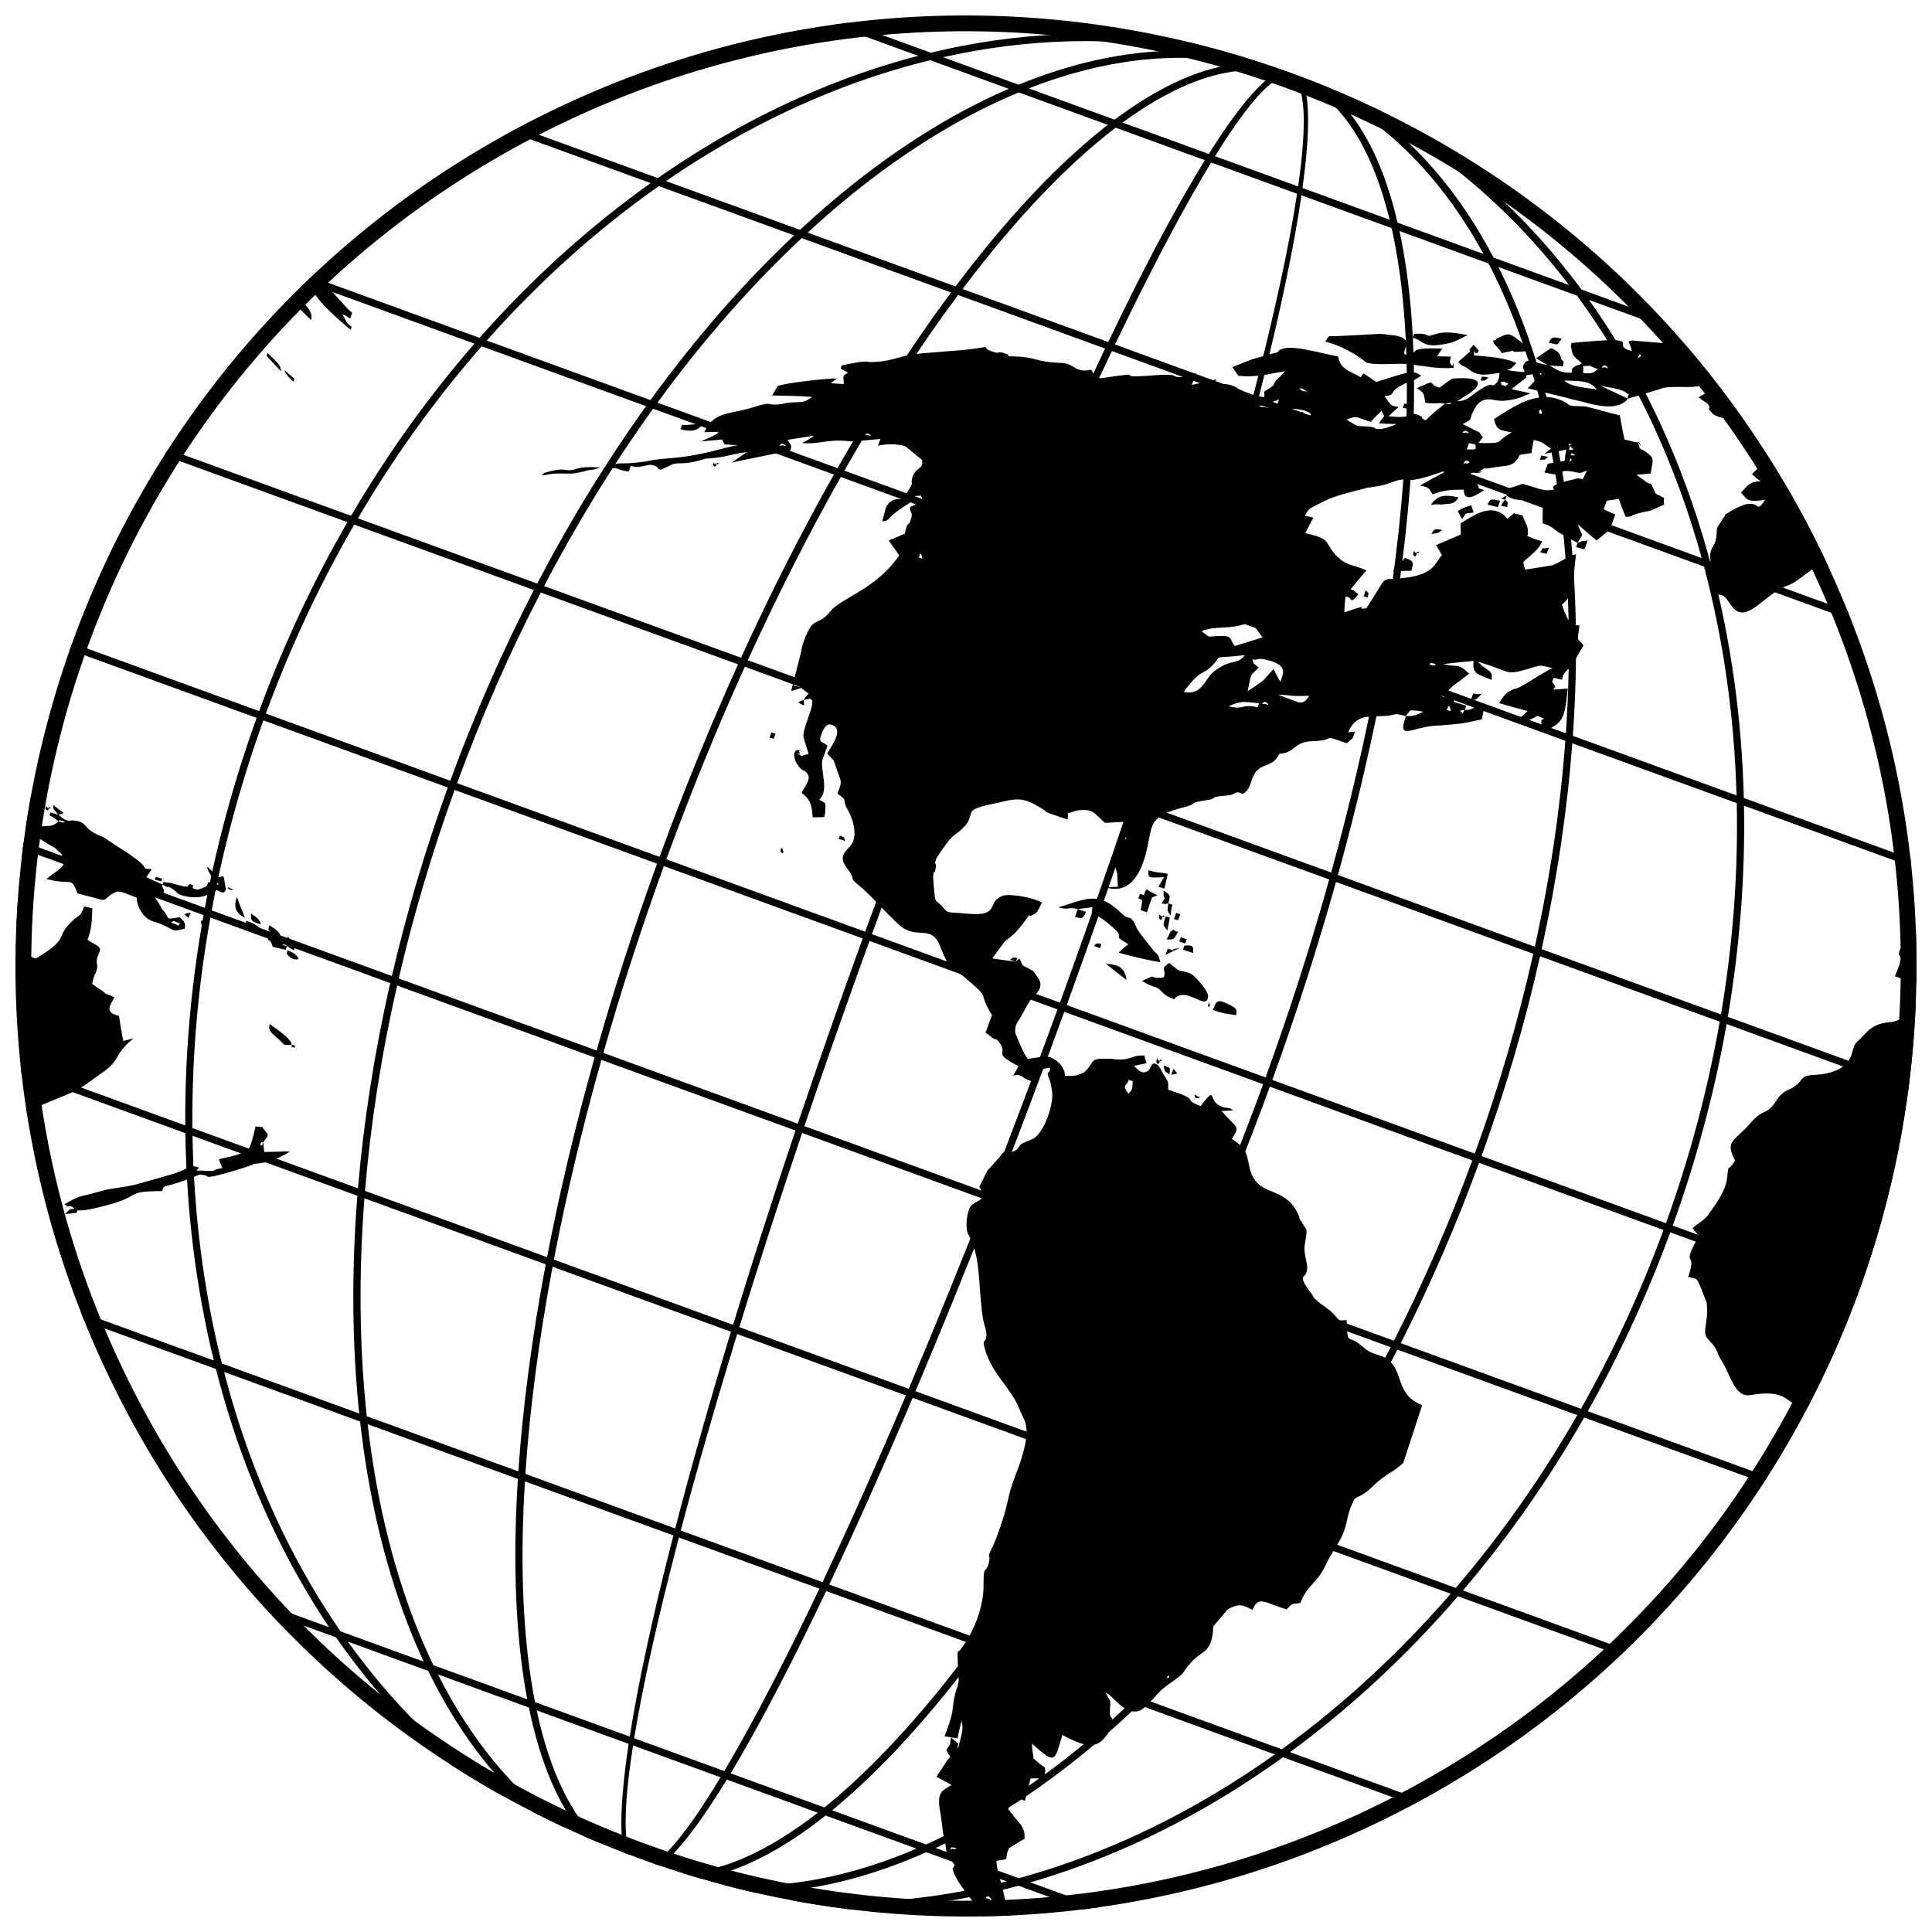 <?xml version="1.0" encoding="UTF-8"?>
<!-- Uploaded to: SVG Find, www.svgrepo.com, Generator: SVG Find Mixer Tools -->
<svg width="800px" height="800px" version="1.1" viewBox="144 144 512 512" xmlns="http://www.w3.org/2000/svg">
 <defs>
  <clipPath id="b">
   <path d="m148.09 148.09h503.81v503.81h-503.81z"/>
  </clipPath>
  <clipPath id="a">
   <path d="m148.09 216h503.81v435.9h-503.81z"/>
  </clipPath>
 </defs>
 <g clip-path="url(#b)">
  <path d="m175.17 513.5c-31.328-62.055-34.551-130.95-14.426-192.16 20.129-61.23 63.621-114.79 125.69-146.14l0.055-0.031h0.004v0.004c62.059-31.328 130.95-34.547 192.16-14.426 61.23 20.129 114.78 63.621 146.14 125.69l0.031 0.055v0.004h-0.004c31.328 62.055 34.547 130.95 14.426 192.16-20.133 61.227-63.617 114.78-125.7 146.14l-0.055 0.031-0.004 0.004-0.004-0.004c-62.055 31.328-130.94 34.547-192.15 14.422-61.227-20.129-114.78-63.621-146.14-125.69l-0.031-0.055-0.004-0.004zm-10.457-190.85c-19.793 60.207-16.617 127.98 14.223 189.02l0.031 0.055 0.004 0.004h-0.004c30.844 61.008 83.488 103.76 143.68 123.55 60.207 19.797 127.98 16.617 189.02-14.219l0.059-0.031 0.004-0.004 0.004 0.004c61.012-30.844 103.76-83.492 123.55-143.68 19.797-60.207 16.617-127.98-14.223-189.02l-0.031-0.055v-0.004h0.004c-30.844-61.008-83.488-103.76-143.68-123.55-60.207-19.793-127.98-16.613-189.02 14.223l-0.055 0.031h-0.004v-0.004c-61.012 30.844-103.76 83.492-123.55 143.68z"/>
 </g>
 <g clip-path="url(#a)">
  <path d="m194.99 379.33m-43.906 59.457 0.059-0.027c0.098-0.016 0.234-0.121 0.348-0.184 4.562-2.488 9.801-4.012 13.324-5.957 2.035-1.207 3.75-2.578 5.633-3.891 6.082-4.086 3.098-4.66 8.914-9.562-0.926 0.227-1.867 0.5-2.695 0.707-0.418-2.199-0.82-4.445-1.137-6.664-4.07-0.918-2.238-2.859-1.215-4.898-1.941-1.113-1.523-0.195-3.133-1.699-0.996-0.621-1.902-1.207-2.781-1.883 0.18-0.754 0.363-1.508 0.641-2.277 0.344-0.949-0.031 0.344 0.414-0.875 0.906-2.488-0.582-2.004 0.75-4.898 0.988-1.945-0.668-2.035-3.004-3.602 1.172-3.211 1.148-5.219 1.258-8.352-0.777-0.18-1.457-0.375-2.148-0.527-1.004 2.758-0.988 1.945-2.922 3.648-5.188 4.719-0.422 4.504-9.891 10.176-2.152-0.523-3.512-2.199-4.953-3.391-0.145-0.125-0.27-0.242-0.379-0.359m0.176-5.269 0.484-1.336-0.418-0.102m0.039-0.742c0.355-0.031 0.359-0.434 0.973-1.039 0.547-0.469 1.176-0.902 1.836-1.434-0.148-0.105-0.266-0.301-0.297-0.211-0.562-0.258-1.125-0.516-1.688-0.77l-0.602-0.133m250.11 216.78m56.852-13.004m27.43-243.28m38.148-11.059m1.547-12.496m37.672 0.293m-70.539-35.152m33.199-18.594m-33.324-12.23m34.098 1.863m-58.586-10.312m64.891 4.309m-23.004-4.277m60.312-4.223m-9.781-2.738m67.129 47.367m-424.71-38.16c-0.344 0.949 0.797 0.648 0.316 0.168-0.297-0.211 0.016-1.07-0.316-0.168zm-44.051 109.7c-0.164 0.449 0.766 1.25 0.859 0.211-0.035-0.934 1.324 0.48-0.234-0.137-0.645-0.285-0.316-0.934-0.629-0.074zm48.496 21.543c0.383 0.496 2.152 0.012 0.68-0.062 0 0-1.391-0.816-0.68 0.062zm-2.223-135.68c0.34 0.215 0.691 0.422 1.051 0.602 1.441-3.961 2.086-0.316 1.91-4.273-1 1.215-1.988 2.438-2.961 3.672zm4.34-5.336 1.035 0.496-0.414-1.234zm2.152-2.539 0.547 0.262c-0.02-0.363-0.043-0.613-0.082-0.809l-0.469 0.547zm10.91-11.906c1.133 0.113 2.258 0.484 3.098 1.191 1.176 1.145 2.352 2.289 3.598 3.512 0.508-2.172-0.898-3.195-2.707-5.441l-1.301-1.977c-0.906 0.898-1.801 1.801-2.691 2.715zm4.871-4.852c0.285 0.172 0.68 0.457 1.297 0.965 2.285 1.961 1.16 2.984 11.02 11.184 0.082-0.227 0.184-0.496 0.277-0.77-1.891-1.508-0.746-0.527-2.473-3.258 0.879 0.164 0.848 0.258 2.055 1.055 0.184-0.5 0.363-0.996 0.543-1.492-2.07-1.777-5.402-6.012-7.922-8.363-0.738-0.68-1.484-1.227-2.219-1.785-0.867 0.816-1.73 1.637-2.582 2.465zm-3.297 201.59c0.102 1.012-0.676 0.32 0.828 0.816-0.051-0.891 0.398-0.32-0.828-0.816-0.152-1.641-3.961-4.055-5.801-5.441-0.641 1.766 0.465 2.324 2.586 4.223 0.398 0.453 0.812 0.859 1.328 1.25 1.57 0.059 0.512 0.137 1.887-0.031zm-27.34-33.559c0.184-0.5 0.348-0.949 0.527-1.445-1.918 0.375-1.887 0.289-0.527 1.445zm4.363-137.16c0.328 0.121 0.629 0.332 0.926 0.543 0.148-0.41 0.297-0.816 0.426-1.176-0.297-0.211-0.598-0.422-0.926-0.543-0.148 0.41-0.297 0.816-0.426 1.176zm-13.316 126.98c0.512 0.137 1.109 0.301 1.707 0.469 0.082-0.227 0.184-0.5 0.262-0.723-0.594-0.168-1.191-0.332-1.703-0.469-0.098 0.273-0.184 0.5-0.266 0.727zm16.352-130.44c0.348-0.438 0.676-0.828 1.059-1.355-0.211-0.27-0.406-0.535-0.59-0.805l-0.656 0.844c0.012 0.391 0.062 0.801 0.188 1.316zm20.348-1.559c0.098-0.273 0.18-0.496 0.277-0.77-0.93-0.797-1.871-1.555-2.719-2.324 0.219 0.441 0.051 0.379 0.816 1.375 0.762 0.996 0.715 0.875 1.625 1.719zm-24.469 142.95c0.266 1.328-0.793 0.121 1.242 1.48 0.773-0.848 0.098-0.273 0.988-0.922-1.059-0.438-1.59-0.781-2.234-0.559zm-37.754-28.133c0.43-0.148 0.859-0.301 1.387-0.465-0.961-0.707-1.922-1.418-2.785-2.141 0.035 1.191-0.113 0.828 0.93 2.082 0.117 0.195 0.234 0.391 0.465 0.523-0.762-0.223-1.441-0.422-2.121-0.617-0.098 0.27-0.199 0.543-0.277 0.77 1.355 0.648 1.473 0.844 2.402 1.641-1.785 1.297-1.223 1.039-4.68 1.266 0.113-2.113-0.25-2.652 0.09-6.676-1.742-0.531-2.418-0.902-2.734-1.184-0.523 2.883-0.996 5.773-1.422 8.672 0.258 0.082 0.621 0.246 1.141 0.531 1.258 0.664 0.879 0.934 5.019 3.465 0.859 0.469 1.34 0.695 1.855 1.086 0.414 0.406 0.812 0.855 1.324 1.25 2.207 3.211 0.309 3.543-3.789 6.816 6.934 1.809 6.418-0.895 8.262 3.824 9.535 2.394 5.578 2.188 9.613-0.137 1.52-0.828 2.219-0.168 6.09 1.293-0.246 1.191 1.086 5.004 3.949 6.148 1.242 0.453 1.457 0.375 2.75 0.949 3.574 1.508 2.269 2.004 5.977 1.098 0.328-1.414-0.004-1.793-1.328-3.043-4.301 0.738-2.383 0.363-4.258-1.703-0.562-0.512-0.461-0.527-0.746-1.039-1.312-2.578-0.797-0.648-2.059-4.129 0.859 0.211 1.805 0.453 2.746 0.691 0.445-1.988-0.25-0.602-0.301-2.516 2.516 1.582 0.477-0.289 2.894 1.312 1.109 0.812 1.094 1.367 3.098 1.793 4.418 0.996 6.699-0.637 7.969-1.297 1.289-0.711-0.098-0.242 0.895-0.137 0.184 0.016 1.742 1.402 1.984-0.555-0.215-0.953-0.348-1.871-0.469-2.836-0.266-0.816-0.562-0.258-1.34-0.184-1.074-0.902-2.121-1.898-3.098-2.816 0.004 1.535 1.723 3.238 3.051 4.746-0.977 0.105-1.176-0.121-2.746-0.695-0.574 1.328-0.195 1.055-1.637 1.66-1.223 0.527-1.586 0.496-2.598-0.074 0.066-0.184 0.164-0.453 0.246-0.68-0.316-0.164-0.68-0.195-1.012-0.316-0.906 0.949-0.047 0.648-1.539 0.617-1.191-0.328-2.398-0.617-3.508-0.922-3.34-0.344-1.094-0.602-2.199 0.379-1.457-0.633-2.832-1.234-4.176-1.93 0.445-0.707 0.875-1.371 1.418-2.094-3.606-0.391 0.316 0.422-5.281-3.512-1.922-1.418-3.961-2.519-6.129-4.023-1.988-1.492-1.324-0.738-3.527-1.898-3.578-1.766-1.941-3.168-6.129-3.512-0.445-0.059-1.223 0.785-3.676-1.492zm1.715 105.77c1.605-0.031 1.637-0.121 3.113-0.301l0.242-0.668c0.852 0.148 2.418 0.023 5.625-0.781 12.5-2.926 5.852-4.223 16.75-4.301 0.938-2.32-0.348-0.074 9.934-4.375 3.723 0.328 0.715 0.875 3.473 0.496 1.078-0.121 6.746-1.797 7.922-2.188 6.246-1.977-0.348-0.59 5.688-1.465 1.785-0.273 4.148-1.355 5.453-2.113 2.547-1.328 1.305-0.754-5.363-0.723-0.164-0.832-0.215-1.719-0.266-2.609 1.598-2.336 1.633-1.402-0.324-4.008-0.645-0.031-1.191-0.074-1.738-0.121-0.016 0.301-1.199 5.094-1.691 5.684-1.719 1.887-5.238 2.293-8.02 2.973 0.266 0.812 0.551 1.582 0.914 2.379-4.449 0.633 0.797 0.902-6.879 0.621 0.691-0.875 1.156-0.602 0.062-0.949-1.656-0.602-3.176 0.996-6.516 1.934-3.141 0.906-6.266 1.766-9.406 2.672-3.523 0.922-6.121 0.848-9.992 1.945-5.273 1.613-4.547 0.648-9.094 3.348 1.359 1.164 0.383 0.242 1.938 0.605 0.285 0.152 0.422 0.391 0.664 0.598-1.656 0.098-1.234 0.312-2.5 1.348zm51.922-76.723c-0.332-1.402-1.191-1.871-2.602-2.894 0.02 1.746-0.359 2.019 2.602 2.894zm1.492-150.65c1.277 1.387 2.57 2.727 3.859 4.07-0.137-1.688-0.613-1.914-3.582-4.836-0.098 0.27-0.195 0.543-0.277 0.77zm5.566 157.52c-0.215 0.844-0.344 0.949 0.434 1.641 1.047 0.996 3.742 1.309 1.668-0.469-0.43-0.359-0.48-0.48-2.102-1.172zm-1.777-3.363c-0.117-1.48-1.426-2.262-3.031-3.258-0.395 1.34-0.445 0.965 0.516 1.93 0.781 0.695 0.895 0.891 2.516 1.328zm1.277 1.387c0.082 0.289 0.168 0.574 0.348 0.844-0.43-0.105-0.879-0.164-1.207-0.285 0.246-0.168 0.496-0.328 0.859-0.559zm0.348 0.844c0.598 0.422 1.207 0.801 1.922 1.16 0.344-1.715-0.25-2.141-1.68-3.629-0.195 0.543-0.395 1.086-0.594 1.629-0.797-0.391-0.082-0.285-0.996-0.363-0.082-0.031-0.281 0-0.281 0-1.34-0.184 0.285 0.512-3.527-1.129 0.57 2.305 0.23-0.895 1.414 2.559 1.125 0.258 2.25 0.516 3.375 0.77 0.113-0.316 0.246-0.68 0.363-0.996zm-11.133-7.535c-0.746-1.809-1.496-3.617-2.125-5.484-0.707 1.945-0.855 4.144 2.125 5.484zm-59.09-16.324c1.105-0.203 1.859-0.797 2.309-2.039 0.559-1.535 0.215-0.07-0.168-1.34-0.801 0.148-1.367 0.297-1.793 0.512-0.121 0.953-0.238 1.91-0.352 2.863zm60.203 19.957c1.559 0.617 1.605 0.738 3.758 1.266-0.117-1.738-1.492-3.109-4.523-4.055-0.707 3.223 3.059-0.164 0.766 2.789zm3.758 55.863c-0.594 1.629-0.184 0.496-0.895 0.906 0.609-1.672 0.164-0.453 0.895-0.906zm-22.457-57.289c-0.828-0.555-0.598-0.422-2.019-0.887 0.926-0.48 0.281-0.512 1.207-0.227 2.086 0.707 0.711 0.363 0.812 1.113zm-31.832-27.668c0.828-0.211-1.027-0.781 1.754 0.074-0.809 0.164 0.496 0.438-1.754-0.074zm235.27 245.99c-0.465-0.016-0.844 0-1.242 0.059 0.398-0.059 0.777-0.074 1.242-0.059 0.328 0.629 0.664 1.266 1.094 1.883-1.172 1.16-1.453 1.934-2.277 3.168-0.512 0.633-0.973 1.387-1.418 2.094 1.324 0.738 2.664 1.434 3.992 2.168-0.711 0.406-1.34 0.848-1.949 1.238-2.016 1.418-1.312 4.383-0.863 7.008-0.031 0.09 0.004 0.254 0.051 0.375 0.102 0.754 0.199 1.508 0.301 2.262 0.086 0.801 0.051 0.633 0.152 1.387 0.234 1.672 0.164 0.574 0.383 1.781 1.387 7.262-0.344 2.484 2.195 6.328 0.664 1.012 0.578 0.723 0.301 1.492-0.133 0.105-0.246 0.164-0.297 0.301 0.801 3.469 4.148 6.629 5.938 9.691 0.133 0.148 0.184 0.27 0.234 0.391 0.363 0.602 1.047 1.547 1.852 2.562 2.555-0.043 5.113-0.125 7.668-0.25-0.535-0.859-1.008-1.734-1.363-2.57-0.285-1.027-0.566-2.051-0.75-3.09-0.535-3.422-1.664-4.699-1.953-8.801 4.25-0.602 1.703-0.047 3.371-3.336 1.336-0.844 2.691-1.73 4.098-2.5-0.016-0.211 0.031-0.602-0.004-0.512-0.113 0.059 0.461-1.523-1.445-3.754-0.996-1.133-1.938-2.398-2.902-3.617 0.395-1.086 0.805-2.215 1.215-3.348 1.078 0.391 2.172 0.738 3.231 1.176 0.445-1.988 0.969-3.949 1.512-5.953 1.207 0.031 2.43 0.016 3.641 0.043 0.504-3.961 0.293-2.352-1.926-4.492-1.641-1.672-0.645 0.227-1.078-1.926-0.035-0.168-0.066-0.332-0.098-0.5-0.102-0.754-0.184-1.551-0.188-2.32 6.496 5.848 5.949 4.519 8.055-2.293 8.777 4.731 10.23 2.801 13.594-2.836-0.469-2.578-0.863-1.238-1.012-2.879 0.031-0.859 0.031-1.629 0.145-2.457-0.055-1.148-0.285-1.281-0.75-2.066-0.215-0.438-0.465-0.785-0.617-1.148 2.121 1.133 4.195 4.703 7.324 5.121 2.051 0.289 3.09-1.023 4.414-2.336 1.453-1.418 2.609-3.047 4.258-4.238 7.121-5.141 2.875-2.231 7.184-6.859 1.848-1.992 3.883-2.172 4.836-5.051 1.27-3.742-0.723-6.258 4.898-8.82 3.023-1.359 3.488-0.828 6.137 0.391 1.48-3.812 3.141-1.926 9.031-0.09 1.434-1.629 1.367-1.445 3.621-1.703 1.68-4.613 4.621-5.488 6.566-9.801 1.844-4.043 4.648-6.859 5.586-11.23 0.328-1.418 0.672-3.137 1.293-4.602 1.172-2.699 0.895-1.93 2.777-2.984 2.676-1.434 3.699-3.723 8.062-6.184 0.973-0.617 2.164-1.566 2.988-2.293 1.66-5.078 3.324-10.16 5.019-15.332-7.438-3.012-4.637-9.164-9.469-12.359-1.973-1.281-3.727-0.844-6.191-3.074-4.328-3.828-4.07 0.109-4.348-7.113-2.168 0.035-1.734 0.395-3.047-1.156-1.477-1.871-3.676-2.773-5.238-4.418-2.5-2.652 1.609 2.023-0.516-0.645-0.195-0.227-0.312-0.422-0.414-0.664-0.863-0.98-2.023-2.684-2.406-3.949-0.148-0.617 0.527-0.934 0.809-1.445 1.137-2.352-0.887-4.519-0.23-8.125 0.785-4.734 0.523-2.731-1.086-6.031s0.98 2.711-0.363-0.797c-3.656-9.27-11.391-4.508-13.297-13.445-0.883-4.262-1.02-4.926-4.629-7.367 2.262-3.637 1.469-2.488-2.742-7.402 0.945-0.016 2.004-0.09 3.043-0.121-1.258-1.176-1.52-0.195-3.641-1.324-2.996-1.555-0.652-5.414-4.93 0.148-5.231-1.852 0.527-1.445-8.559-4.289-0.199-1.254 0.242-1.707-0.484-2.789-0.699-1.176-1.395-2.352-2.078-3.57-2.168-1.762-1.75 0.695-2.938 1.387-1.57 0.965-2.582-0.375-3.609-1.418 1.105-0.211 2.215-0.422 3.34-0.68-0.234-0.648-0.449-1.34-0.582-2.004-3.344-0.348-3.59 1.613-8.566 0.879-0.086-0.031-0.25-0.09-0.367-0.031-0.098 0.016-0.262-0.047-0.363-0.031-0.082-0.031-0.281 0.004-0.379 0.016-5.098-0.164-3.242 0.664-5.965 3.258-1.176 1.16-0.016 0.043-0.977 0.617-0.117 0.059-0.215 0.074-0.332 0.137-1.371 0.676-2.629 0.527-4.117 0.5-0.02-2.262-1.812-4.043-3.848-4.883-1.406-0.512-4.199 0.211-5.953 0.395-0.379-0.5-0.516-0.648-0.93-1.312-0.051-0.121-0.082-0.289-0.148-0.363-0.047-0.121-0.184-0.273-0.23-0.395-0.73-1.594-1.395-3.117-2.027-4.731-0.203-1.766 0.277-2.562 1.051-3.664 1.156-1.883 1.156-2.141 2.394-4.25 1.137-2.094 4.16-3.453 2.914-6.211-0.117-0.195-0.91-1.355-0.91-1.355-0.945-1.262-0.23-0.648-1.457-1.402-0.977-0.664-1.309-0.527-2.102-1.176-0.266-0.559-0.516-1.16-0.781-1.719-0.363 0.227-0.676 0.574-0.977 0.875 0.117-0.316 0.246-0.68 0.379-1.039-1.719-0.164-0.711-0.363-1.969 0.512 0.516 0.137 1.027 0.27 1.59 0.527-2.117-0.363-4.188-0.602-6.238-0.887 1.008-1.477 2.062-2.832 3.168-4.328 0.035-0.09 0.18-0.242 0.316-0.348 2.426-1.781 2.906-2.324 5.051-5.125 2.727-3.617 0-0.516 2.363-1.855 1.176-0.648 0.875-0.602 2.277-3.164-2.648-1.48-8.773-2.426-10.406-1.793-4.398 1.527-0.504 5.504-9.039 4.754-6.801-0.633-4.945 0.195-7.465-2.41-1.16-1.191-1.211-0.543-1.527-2.246-0.203-1.766-0.32-3.496-0.441-5.231 0.391-2.879 0.266 0.301 0.676-2.109 0.344-2.231-0.664-0.5 0.242-2.731 0.148-0.406 2.406-3.527 2.984-4.34 1.699-2.098 2.578-2.188 3.914-3.543 4.18-4.008-0.902-4.734 8.195-6.543 4.051-0.828 6.68-2.125 10.668 0.043 6.262 3.402-0.094 1.039 8.992 4.144 0.094-1.555 0.164-0.453 0.078-1.766 1.125-0.004 1.406-0.512 2.879-0.695 3.805-0.41 4.035 0.754 6.938 3.344 1.621-0.074 3.262-0.199 4.883-0.273 0.32 2.984-0.18 1.008 0.75 4.367-1.996 1.887-2.707 3.062-2.902 6.168-0.043 2.188 0.137 1.688 0.52 3.211 0.035 1.191 0.07 2.383 0.156 3.438-1.059 0.074-2.102 0.105-3.078 0.211 6.852 2.035 9.637-4.84 10.867-10.539 1.344-6.269 0.547-8.457 9.922-10.781 4.133-1.055 0.082-0.996 6.019-1.852 2.879-0.438-0.004-0.77 5.023-1.191 1.953-0.211 1.176-0.137 2.418-0.707 1.668-0.723 1.426 1.492 3.223-0.875 0.906-1.203 1.004-3.012 2.012-4.492 1.898-2.637 4.715-1.359 6.426-5.039 4.152-0.074 3.602-3.195 8.797-3.301 6.914-0.195 1.602-2.082 8.984 0.555 2.016-1.676 1.469-0.953 2.227-3.031-0.664 0.016-1.242 0.059-1.82 0.105 2.371-5.231 5.816-3.875 10.594-4.391 2.266-0.301 1.77-0.738 4.731 0.137-2.484 6.828 1.723 2.731 8.18 2.516 2.215-0.168 3.555-0.242 5.902-0.516 0 0 1.176-0.133 1.273-0.148 0.199-0.031 0.316-0.09 0.414-0.105 0.199-0.031 0.297-0.043 0.496-0.074 1.238-0.316 2.531-0.516 3.856-0.801 0.195-1.312 0.523-2.731 0.852-4.144-3.094 0-2.199 1.656-5.375 1.629 0.133-0.363 0.266-0.723 0.414-1.129-1.094-0.344-2.203-0.648-3.211-0.965-0.352-2.121 0.277-1.023-0.816-2.652-0.957 1.34-0.047 0.648-1.488 0.738 0.957-2.113 3.832-3.574 6.258-5.609-3.195-3.059-2.914-1.52-6.852-2.547 2.648-0.316 5.375-0.602 8.086-0.844-0.031 0.09-0.047 0.137-0.082 0.223-0.051 0.137-0.016 0.301-0.035 0.348-0.16 3.012 1.281 2.922 4.84 4.477 0.227-2.172-0.07-1.867-2.406-3.691-0.43-0.363-0.863-0.723-1.277-1.129 9.781 2.738 6.41 4.023 15.273 1.309 1.688-0.512 1.852-0.195 4.551 0.375-2.609 1.254-4.492 2.562-7.137 4.16-2.891 1.766-2.41 0.965-3.918 1.75-1.617 0.844-2.066 1.809-3.106 3.379 2.449 0.734 5.016 1.414 7.582 2.094-0.941 0.781-1.797 1.598-2.656 2.414 3.539 0.059 2.184 0.434 5.191-1.133 3.231 1.176 0.945 0.496 1.062 1.461 0.035 0.68 0.051 1.402 0.102 2.035 1.871 0.016 2.25 0 3.789-1.129 2.609-1.766 2.602-5.609 3.125-9.617-1.258 0.105-2.512 0.211-3.754 0.27 0.016-0.812 1.191-0.18-0.398-1.988 0.133-0.363 0.262-0.723 0.414-1.133 3.973 0.934 0.992 0.617 3.387-1.84 1.684-1.793-0.344 1.207 1.32-1.312 1.852-0.195 0.297-0.043 1.156-1.887 0.613-1.16 1.32-2.34 2.047-3.555-1.926-2.441-1.621-0.438-1.086-5.258-3.043-0.137-3.496-2.504-4.641-5.531 3.484-2.879 2.785-5.852 3.731-13.344-1.457 0.137-4.727 2.43-6.316 2.926-2.398 0.41-4.777 0.77-7.16 1.133-0.234-0.648-0.348-1.355-0.484-2.019 1.734-1.672 4.199-3.285 5.004-5.504-0.945-0.242-1.887-0.48-2.684-0.875-2.121-0.875-0.91-0.332-1.094-1.371-0.137-1.945 0.129-0.875-1.496-4.644-0.793-0.133-1.555-0.359-2.25-0.512-0.562 0.512-1.105 0.98-1.652 1.445-4.148-4.84-9.363-0.543-12.438 1.207 0.016 0.98 0.02 2.004 0.039 2.984-2.215 0.934-4.43 1.871-6.547 2.789 0.516 0.902 1.047 1.766 1.559 2.668-1.984 2.094-1.91 5.246-10.461 6.078-6.266 0.742-3.394-1.492-9.562 7.992-3.887 0.633 2.727-1.824-5.84 1.102 0.016-1.328 0.145-2.715 0.273-4.102 1.719-0.348 1.082 1.93 2.633 0.242 1.371-1.445 0.527-0.934 0.082-1.508-0.066-0.074-0.215-0.184-0.199-0.227-0.066-0.074-0.234-0.137-0.297-0.211-0.328-0.121-0.578-0.211-0.812-0.344 1.336-1.613 2.707-3.316 4.16-4.992-3.711-1.66-5.43-1.055-8.363-4.324-2.852-3.238-0.883-4.008-7.836-5.516 0.676-1.34 1.383-2.773 2.16-4.129-0.777-0.18-1.559-0.359-2.269-0.465 0.973-2.156 1.699-2.098 3.684-3.168 3.269-1.781 5.438-2.324 8.664-3.199 1.438-0.348 2.894-0.738 4.348-1.129 0 0 0.184 0.016 0.281 0 2.793-0.469 3.027-0.336 5.606-1.238 6.965-2.637 1.047 1.766 16.094-3.769-2.793 1.492-5.488 2.969-8.184 4.449 2.894 0.543 2.5 1.113 3.363 2.352 3.16-1.207 4.945-1.223 8.238-1.254 0.105 4.086 4.203 0.816 5.394 0.117-3.875-1.461 1.305 1.301-3.981-4.008 1.273-1.176 1.473-0.184 2.578-0.648 2.894-1.25-1.883 1.312 0.562-0.512 1.141-0.816 0.824-0.469 1.52-0.574 0.082 0.031 0.281 0 0.379-0.016 0.199-0.031 0.477-0.031 0.793-0.121 3.121-0.602 4.797-0.301 6.133-1.402 0.527-0.422 0.184-0.242 0.941-1.039 0.875-1.113-0.812-0.859 3.637-1.492 0.145-1.176 0.375-2.324 0.605-3.469 3.445 0.844 2.238 1.07 4.621 2.242-0.645 0.484-1.191 0.949-1.734 1.418 1.902-0.336 3.82-0.711 5.738-1.086-0.184 1.008-0.363 2.019-0.426 2.969-1.488 0.223-2.992 0.496-4.5 0.77-0.277 0.77-0.559 1.539-0.84 2.305 7.266 1.672 1.969-1.281 7.926-0.137 1.473 0.328 1.438 0.422 3.324-0.379-0.379 0.785-0.742 1.523-1.105 2.262-1.852-0.316-1.141-0.211-2.777 0.168-9.543 2.262-1.781 2.578-6.644 2.805-0.961 0.062-3.211-0.707-5.148-1.309-2.215-0.602 0.035-0.602-5.473 0.875-0.195 1.566-0.266 0.469-0.098 1.809-0.578 0.301-1.059 0.59-1.52 0.828 0.348 0.074 0.68 0.195 1.109 0.301-0.727 0.707-0.477 0.543-1.141 1.586 0.531 0.09 1.043 0.223 1.656 0.344 0.145-1.688 0.379-0.781-0.516-1.93 0.133-0.363 0.262-0.723 0.41-1.129 1.609 1.508 4.188 1.113 6.984 1.414 3.16 0.336 2.449 0.48 2.508 3.934 0.039 3.754-0.562 0.512 4.125 4.367 1.707 0.98 3.414 1.961 5.152 2.852-0.148 0.406-0.281 0.77-0.414 1.129 0.68 0.195 1.457 0.375 2.234 0.559 0.281-0.77 0.562-1.539 0.84-2.305-1.82 0.105-0.957 0.059-2.66 0.617 0.312-0.602 0.758-1.312 1.219-2.066-0.398-0.965-0.812-1.887-1.211-2.848 1.656 1.371 3.281 2.832 5.004 4.277 4.312-3.606 3.141-1.934 4.949-6.906-1.043-0.48-2.121-0.875-3.062-1.371 0.262-0.727 0.527-1.445 0.824-2.262 0.992-0.148 2.086-0.316 3.176-0.48 0.547 1.582 1.199 3.148 1.828 4.762 2.086-0.059 1.027-0.242 2.598-0.695 0.117-0.059 0.316-0.09 0.43-0.148 4.266-1.16 1.969 0 7.156-2.414-0.336-2.938 0.758-1.055-1.344-2.484-0.379-0.242-0.547-0.043-0.992-0.617-0.133-0.152-0.168-0.316-0.199-0.484-1.629-3.512-0.285-0.77-2.719-2.832-0.746-0.527-1.426-0.98-2.086-1.48 1.238-0.059 2.512-0.211 3.789-0.363 0.539-3.797 1.332-3.922-1.598-5.91-1.441-0.934-0.363 0.227-1.293-0.828-0.117-0.195-0.148-0.363-0.164-0.574-1.266-3.227 1.809 1.992-0.25-0.859-1.238-0.195-2.43-0.527-3.641-0.816-0.449-2.106-0.871-4.309-1.234-6.391-3.973-0.934-6.555-1.824-8.824-2.289-1.043-0.223-3.16-0.074-4.203-0.301-0.328-0.121-0.629-0.328-0.926-0.543-0.066-0.074-0.148-0.105-0.297-0.211-7.106-4.172-14.145 1.254-19.102 4.316 0.801 3.211 1.68 2.863 4.707 3.555-4.773 2.566-1.352 2.941-8.797 2.793 0.379-0.527 0.742-1.012 1.121-1.539-0.246-0.348-0.812-1.113-0.863-1.234-1.488-0.801-3.012-1.504-4.438-2.231 3.258-1.734 1.391-0.98 2.957-3.738 0.906-1.719 1.797-2.879 4.312-2.836 1.027 0.012 2.781 1.113 7.84-0.422 0.895-0.391 1.867-0.754 2.859-1.164-1.738-0.375-3.375-0.766-5.027-1.113 0.148-0.148 0.461-0.496 0.445-0.453 0.035 0.168 0.348-0.184 0.496-0.328 0.906-0.695 1.816-1.387 2.859-2.188 0.711-0.664-1.84-0.617 4.297-1.254-1.336 1.355-2.574 2.699-3.797 3.996 3.441 0.844 6.887 1.688 10.328 2.531 0.945 0.242 0.996 0.363 2.402 0.617 3.394 0.723 10.711 3.539 13.832-0.395 2.742-0.844 5.473-1.645 8.316-2.504 2.164-1.055 6.945-0.289 9.922-0.742 3.012-0.543 2.102-1.129 4.215-1.535l0.539 0.055c-2.477-3.172-5.016-6.273-7.617-9.305-0.453-0.098-1.012-0.215-1.711-0.348-4.184-0.348-8.387-0.645-12.559-1.035-1.656 0.422-0.777-0.18-0.078 2.785-6.652-1.551 5.352-4.144-16-2.133-0.344 1.973-0.195 0.285 0.02 1.746 0.297 2.004 0.812 1.883 2.785 3.676-0.199 0.031-0.363-0.027-0.445 0.195-0.363 0.484-0.828-0.043-1.836 0.918-0.527 0.426-0.395 0.32-0.496 1.359-2.91 0.016-3.539-0.57-5.859-1.926 1.176 0.121 2.383 0.148 3.574 0.227 0.18-1.781 0.312-0.859-0.5-1.973-0.055-1.406-1.363-2.445-2.719-2.836-1.355 0.887-2.609 1.766-3.883 2.684 1.012 0.574 1.988 1.238 3 1.809-5.394-1.145-5.328-1.836-6.356-0.059-0.875 1.629 3.047 2.438-4.348 1.387 1.488-0.742 0.527 0.09 2.461-1.871-2.945-1.434-7.711-1.734-11.254-2.047-0.02-2.773 0.168 0.828 1.289-1.223-0.449-0.57-0.91-1.102-1.391-1.582-3.07 3.285 2.168-0.801-4.094 4.551 1.559 1.645 1.176 0.637 2.996 2.066 2.32 1.867 4.867 1.309 7.941 0.844 0.082 0.797-0.312 2.141-0.625 2.488-2.18 2.379 0.277-1.793-6.727 3.543-1.422 1.07-1.984 1.328-3.82 1.477 1.238-0.828 2.481-1.66 3.82-2.504 5.715-4.629-5.102-3.496-5.203-3.481-1.141 0.816-2.246 1.539-3.301 2.383-3.594-0.949-0.105-2.547-6.055 0.148 2.238 1.328 1.891 1.766 2.258 3.844 2.844 0.422 2.664-0.105 5.258 0.227-0.645 0.48-1.203 0.996-1.734 1.418-0.113 0.059-0.246 0.164-0.363 0.223-1.074 0.891-2.078 1.855-3.09 2.82-2.383-1.434 0.578-0.301-1.59-1.293-3.41-1.445-0.477 1.055-8.223 0.184 0.859-0.816 1.699-1.586 2.656-2.41-2.348-0.496-1.77-0.289-3.707-2.941 3.273-0.238 0.957-1.082 4.512-2.863 3.039-1.66-0.098 0.785 5.223-2.504-1.41-1.023-1.84-1.129-4.965-0.523-2.316 0.691-4.644 1.43-6.981 2.172-1.109-0.816-2.234-1.582-3.375-2.305-1.32 1.566 0.102 1.266-2.234 0.211-2.731-1.25-4.008-2.125-4.477-4.703-4.434-0.691-11.949-3.223-15.059-1.895-1.656 0.68 0.562 0.516-2.812 1.285-6.164 1.746-2.926 0.574-10.168 3.469 0.5 0.695 1.047 1.508 1.609 2.277 4.785 0.512 7.758-0.453 12.34-1.195-3.715 4.281-1.227 0.527-2.957 3.484-0.465 0.754 0.047 0.121-0.992 0.922-2.363 1.598-1.258 0.363-1.551 2.457-3.391-0.469-3.789-0.66-7.035-2.305-0.133-0.152-0.512-0.395-0.68-0.453-2.812-1.281-3.426-0.375-6.023-0.449 0.367-0.48 0.727-0.965 1.105-1.492-2.246 0.516-4.383 0.969-6.531 1.465 0.363-0.996 0.742-2.035 1.121-3.074-2.629 0.273-1.289 0.707-3.621 0.934-3.57 0.289-0.004-1.023-7.727-0.402-11.793 0.98-0.91-1.102-11.398 0.41-4.367 0.664-3.621 0.68-5.016-1.926-4.219 1.027-4.422-1.508-7.613-1.746-7.762-0.316-6.391-1.508-12.492-1.734-4.086-0.105-0.184-0.016-2.879-0.844-2.07-0.754-1.09 0.422-3.625-0.602-2.731-0.996 0.414-1.387-3.672-0.723-4.879 0.785-14.359 1.074-17.699 1.75-3.109 0.562-5.242 1.527-8.434 1.797-5.043 0.469-0.617-0.887-9.727 0.969-0.117 0.316-0.215 0.586-0.312 0.859 0.629 0.332 1.242 0.707 1.973 1.027-1.34 1.102-1.309 0.242-1.121 3.074-4.566-0.332-3.691 0.09-1.809-1.477-2.301-0.121-14.922 1.328-15.746 2.051-0.477 0.801-0.973 1.645-1.453 2.445 3.543 0.059 7.082 0.121 10.637 0.391-2.277 1.629-2.527 1.281-5.305 1.449-2.316 0.184-1.176 0.137-2.578 0.391-4.762 0.727-1.906-0.949-7.625 0.859-2.66 0.875-5.508 1.223-7.82 1.918-3.273 1.008-4.312 2.836-5.285 4.734 1.406 0 2.844-0.09 4.285-0.184-1.52 1.086-3.039 1.66-5.172 2.625 1.836-0.148 3.691-0.348 5.625-0.512 0.215 0.438 0.43 0.875 0.648 1.312 1.191 0.074 2.383 0.148 3.59 0.176-2.844 0.348-8.648 2.641-17.465 3.426-6.848 0.527-5.043 0.723-9.043 1.164-5.492 0.664-4.699-0.48-8.699 1.492 2.367 0.965-0.598 0.09 2.711 0.016 0.715 0.105 1.242 0.707 3.527 0.875 1.035-2.594-0.285-1.023 2.594-1.207 2.332-0.227 2.66-0.875 4.234-0.301 1.688 0.512 0.219 1.977 3.934 0 2.332-1.254 2.828-0.047 7.394-1.254 2.91-0.785 1.52-0.574 3.836-0.754 3.754-0.273 5.59-1.195 9.297-1.586-1.375 0.934-2.727 1.824-4 2.742 5.156-1.039 10.352-2.172 15.512-3.215 0.445-1.223 0.145-1.434 0.082-1.508 0.016-0.043-0.133-0.148-0.117-0.195-0.246-0.348-0.48-0.738-0.73-1.086 2.281-0.348 4.582-0.742 6.965-1.102-0.512 0.633-1.605 1.055-3.059 1.961 5.016 0.391 6.449-1.234 13.004-0.441 2.496-0.164 5.113-0.395 7.738-0.664-0.23 0.633-0.445 1.223-0.656 1.809 2.266-0.559 5.344-0.516 7.262 0.133 1.441 1.191 2.883 2.383 4.406 3.602 0.52 2.699-1.801 1.852-2.574 4.746-0.492 1.867 0.316 0.934-0.324 2.188-0.645 0.996-1.188 1.973-1.715 2.91 1.457-0.137 2.91-0.273 4.352-0.363 0.199 0.48 0.383 1.008 0.664 1.523-1.207 0.48-2.43 1.008-3.539 1.477-0.113 1.855 0.961 1.223 0.09 3.621-0.656 1.809-0.566-0.512-1.547 3.484-1.457 0.648-2.879 1.207-4.215 1.793 0.93 1.312 1.875 2.578 2.785 3.934-2.391 3.484-5.629 6.457-9.527 8.926-2.328 1.508-6.512 3.723-8.062 5.156-1.039 1.059-1.289 1.734-2.527 2.562-1.027 0.754-2.133 0.965-2.727 1.566-1.207 0.996-2.637 4.672-3 6.438-0.082 0.223-0.098 0.527-0.082 0.738-0.035 0.09-0.082 0.227-0.098 0.27-0.887 3.469-1.758 6.891-2.629 10.309 0.844-0.254 1.703-0.559 2.648-0.828 0.664 0.5 1.324 0.996 1.988 1.492-0.477 0.543-0.941 1.043-1.355 1.66-0.445 0.195-0.891 0.391-1.355 0.633 0.562 0.512 0.516 0.391 1.477 0.844 0.012-1.324 0.133-0.359-0.121-1.477 0.297-0.047 0.598-0.094 0.895-0.137 0.957-0.059 0.379-0.527 1.191 0.074 1.238 0.961-2.602 7.914-2.066 10.051 0.434 1.387 0.832 2.867 1.332 4.328-0.645 0.223-1.258 0.359-1.887 0.543-2.75-1.715 0.445 0.316-0.695-1.176-0.164-0.316 1.57-0.453-0.43-0.363-0.777 0.074-1.57 1.734 0.52 4.488 0.961 1.223 1.375 0.602 2.238 1.84 0.98 1.434-0.902 3.516-1.613 4.945 0.348 0.328 1.211 1.055 1.391 1.324 1.41 1.539 1.312 3.348 1.566 5.231 0.945-0.016 1.984-0.047 3.027-0.078 0.395-1.34 0.23-1.402 0.344-2.742 0.066-1.207-0.332-1.145-1.672-1.84 2.773-2.473 0.219-7.809 0.875-10.641 0.445-1.223 0.887-2.445 1.352-3.707-1.457-1.148-2.434-0.781-1.711-2.773 0.594-1.629 1.285-3.269 2.875-2.742 3.328 1.16-0.188 5.668-1.258 7.586 0.516 0.645 1.062 1.203 1.691 1.793 0.449 1.34 0.914 2.637 1.379 3.934 0.965 2.246 0.453 2.621-0.371 4.887 3.066 2.394 1.047 0.734 2.488 3.977 1.445 3.242-1.246-2.5 0.43 0.617 1.344 2.742 2.824 7.176 0.117 9.723-2.344 2.324-1.965 3.59 0.012 6.152 1.758 2.383-0.062 1.719 2.555 3.797 3.133 2.473 6.762 6.918 10.922 10.684 4.391 3.902 8.402-0.422 10.664 5.469 0.465 1.039 0.598 1.445 1.047 2.531 0.398 0.707 0.75 1.555 1 2.156 1.227 2.035 2.434 1.809 4.141 3.297 8.168 6.918 3.316 3.516 7.594 10.297-0.574 1.582-1.137 3.121-1.695 4.656 0.594 0.422 1.258 0.918 1.902 1.461 0.996 0.617 0.809-0.164 1.742 1.145 2.5 3.422-2.129 2.504 5.106 6.316-0.496 0.844-0.988 1.688-1.469 2.488 0.098-0.016 0.363-0.227 0.398-0.062 0.215-0.074 0.496-0.074 0.793-0.121 1.539 0.148 1.359 1.16 4.238 1.746 1.035-3.875-0.121-2.758 4.344-3.695 0.07 2.125-1.027 0.496-0.41 2.41 0.035 0.168 0.133 0.41 0.234 0.648 0.148 0.105 0.234 0.648 0.266 0.816 0.234 0.648 0.367 1.824 0.484 2.531 0.488 2.789-1.965 11.578-5.785 12.801-0.742 0.242-1.418 0.555-2.098 0.875-0.133 0.105-0.512 0.375-0.645 0.48-0.148 0.148-0.527 1.703-2.742 1.867-1.238 0.062-1.355-0.648-2.594 1.207-0.957 1.086-1.914 2.172-2.856 3.215-1.469 1.719 0.727-1.223-0.477 0.543-0.707 1.434-1.402 2.816-2.094 4.207 0.465 0.785 0.914 1.613 1.461 2.426-0.051 0.137-0.215 0.074-0.281 0.258-0.246 0.168-0.477 0.285-0.645 0.48-0.016 0.047-0.246 0.168-0.277 0.258-0.711 0.406-1.406 0.77-2.035 1.207-0.047 0.133-0.164 0.195-0.297 0.301-0.031 0.09-0.164 0.195-0.281 0.258-0.891 1.414-1.543 5.789-0.496 7.551 2.969 5.227 2.668 11.984 3.309 17.949 0.133 1.434 0.27 2.863 0.504 4.281 0.234 1.16 0.918 3.148 0.934 4.129-0.043 2.699-1.355 0.633-0.32 4.234 1.965 6.453 6.867 9.977 9.109 15.664 0.215 0.691 0.566 1.277 0.879 1.957 1.262 2.457 1.152 4.824 0.512 7.609-1.035 4.644-2.168 6.742-3.402 10.387-1.004 3.016-1.461 6.59-3.008 10.84-0.645 1.766-1.219 3.602-2.023 5.309-2.094 4.203-0.363 1.508-1.152 4.699-0.723 2.758-1.289 0.453-1.363 4.266-0.043 1.93 0.09 3.106-0.336 5.305-0.852 4.918-2.863 9.41-5.766 13.27-0.746 1.008-0.914-0.844-0.703 4.25 0.055 1.656 0.34 3.707 0.141 4.508-0.395 2.109-0.906 1.719-1.527 7.027-0.195 2.078-1.395 5.125-2.152 7.203 1.141 0.211 2.316 0.328 3.457 0.543 0.277-1.539 0.656-3.09 1.051-4.691 0.648 2.34-0.109 3.906-0.93 7.445-0.434-2.152 1.227-0.27-1.906-2.996-0.297 2.352 0.066 1.359-1.184 3.258zm204.96-361.1c-1.406-0.098-2.473-0.012-2.918 0.43-1.484 1.508 1.574 1.082-0.906 1.203-0.594 0.348-1.191 0.695-1.785 1.039 0.73 0.574 1.559 1.129 2.387 1.688 1.344 1.719-0.496 0.59 0.961 2.246 1.578 1.93 5.191 1.66 8.727 2.207-2.102-2.996-4.258-5.934-6.465-8.816zm13.031 18.672-0.148 0.156c-1.453 1.418-2.906 2.836-4.344 4.207 0.695 0.664 1.492 1.309 2.301 1.914-2.828 0.043-3.273 1.008-5.223 3.012 1.457 1.145 1.098 2.91 6.457 1.84-3.215 4.977-0.438-2.156-9.422 3.227-1.816 1.133-0.977 0.621-1.406 1.281-0.379 0.527-0.758 1.055-1.039 1.566-0.988 1.434-0.941 1.297-0.988 2.715-0.191 3.617-1.234 3.137-1.66 5.336-0.293 1.582 0.199 1.254 0.059 3.965-0.035 0.09 0 0.258-0.031 0.348-0.012 2.094 0.059 4.223 0.145 6.301 3.574 0.996 2.828-0.301 5.231 3.133 0.066 0.074 0.199 0.227 0.25 0.348 3.68 5.078 8.285-2.672 13.953-5.113 1.305-0.496 1.52-0.574 2.809-1.281 1.422-1.07 2.941-2.156 4.477-3.289 1.387-0.953 2.875-0.926 4.426-0.68-1.211-2.609-2.465-5.211-3.769-7.797-3.731-7.324-7.762-14.391-12.074-21.191zm-258.56 63.441c0.016-0.043 0.098-0.016 0.199-0.031 0 0-0.184-0.016-0.199 0.031zm110.07 81.34c-0.512 1.402 0.777 0.438 0.328 0.121-0.316-0.164 0.113-1.34-0.328-0.121zm54.273-119.5c-0.246 0.676 0.766 1.508 0.875 0.164 0.098-1.293 1.391 0.301-0.199-0.223-0.695-0.152-0.266-1.07-0.676 0.059zm-67.387 96.293c-0.215 0.586 0.75 1.551 0.844 0.258 0.113-1.34 1.34 0.438-0.184-0.273-0.664-0.242-0.25-1.113-0.664 0.016zm-20.633 7.238c-0.215 0.59 0.75 1.555 0.828 0.301 0.113-1.344 1.359 0.391-0.184-0.273-0.629-0.328-0.25-1.113-0.645-0.031zm-97.543-127.08c-0.18 0.496 0.848 1.023 0.91 0.074-0.02-0.98 1.457 0.121-0.25-0.09-0.695-0.148-0.367-0.801-0.664 0.016zm117.52 157.96c-0.246 0.676 0.613 1.66 0.828 0.301 0.094-1.293 1.305 0.527-0.215-0.18-0.613-0.379-0.219-1.207-0.613-0.121zm10.223 9.766c0.281 0.77 2.199-0.121 0.695-0.105 0 0-1.273-1.129-0.695 0.105zm-109.86-65.438c-0.098 0.527 0.812 1.375 0.715 0.359-0.102-0.496-0.516-1.672-0.715-0.359zm300.86 21.121c-1.793 2.984-3.66 3.898-4.289 5.441-1.035 2.59 1.918-0.375-1.277 6.859 1.875 0.633 3.754 1.262 5.695 1.969 0.09-4.746 0.047-9.508-0.129-14.27zm-0.004 18.844c-0.379 0.828-1.18 1.898-2.781 3.586-2.809 2.816-3.918 1.492-7.16 2.672-1.75 0.695-2.594 1.461-3.816 2.758-2.461 2.637-2.266 1.582-3.184 4.887-1.676 5.894-9.52 5.551-11.203 5.805-2.762 0.375-1.469 1.719-5.289 3.707-0.312 0.094-0.562 0.258-0.777 0.332-2.691 1.477-2.508 3.031-4.438 4.734-1.555 1.434-2.398 0.664-5.156 3.859-4.242 4.957-6.906 4.555-4.102 9.977-2.062 3.348-1.703 0.555-2.078 4.418-0.309 3.422-2.945 7.07-5.176 10.098-0.906 1.207-2.18 1.871-4.031 3.348 0.516 0.645 1.012 1.34 1.625 1.973-0.543 1.492-1.055 2.125-1.453 2.957-2.457 5.199 1.027 1.293-1.324 8.02 2.715 0.785 2.016-0.648 4.629 6.09 0.566 1.535 0.25 0.602 0.348 1.613 0.32 2.984-0.684 6-0.43 7.371 0.047 0.121 0.082 0.285 0.066 0.332 0.43 1.129 1.344 1.719 2.039 2.637 0.5 0.691 0.68 0.961 1.047 1.762 0.133 0.406 0.266 0.816 0.496 1.207 0.531 1.113 0.098 0.242 0.633 1.102 2.535 4.102 3.523 9.887 7.707 9.207 10.734-1.859 9.066 2.914 15.004 3.488 6.5-12.383 11.965-25.281 16.336-38.574 7.344-22.332 11.578-45.691 12.469-69.367zm-197.3 19.598c2.117-0.664 1.801 0.195 0.594-1.629-0.195 0.543-0.395 1.086-0.594 1.629zm-88.145-62.504c0.516 0.137 1.109 0.301 1.691 0.512-0.449-1.34 0.047-0.648-1.344-1.461-0.117 0.316-0.246 0.68-0.348 0.949zm139.08-64.309c0.348 0.074 0.695 0.148 1.125 0.258 0.23-1.66 0.379-0.781-0.531-1.883-0.195 0.543-0.395 1.082-0.594 1.629zm31.031-57.184c1.82-0.105 0.746 0.27 2.082-0.828-0.613-0.121-1.156-0.164-1.688-0.258-0.133 0.363-0.277 0.77-0.395 1.086zm15.707 20.977c1.801-0.059 0.859 0.215 2.148-0.754-0.598-0.164-1.211-0.285-1.738-0.375-0.133 0.363-0.277 0.77-0.41 1.129zm-118.15 128.88c0.512 0.137 1.008 0.316 1.57 0.574 0.133-0.359 0.281-0.77 0.414-1.129-0.992-0.105-1.441-0.422-1.984 0.555zm19.523 0.703c-0.195 0.543-0.395 1.086-0.594 1.629 1.141-0.555 2.398-1.176 3.637-1.746-3.391 0.047 2.699-0.195-1.273 0.148-1.078 0.121 1.094 0.859-1.77-0.031zm62.289-143.32c0.531 0.09 1.059 0.18 1.688 0.258 0.148-0.406 0.281-0.77 0.414-1.129-0.629-0.074-1.16-0.168-1.688-0.258-0.133 0.363-0.266 0.723-0.414 1.129zm-59.246 141.41c0.516 0.137 1.012 0.316 1.59 0.527 0.133-0.363 0.277-0.77 0.41-1.133-0.598-0.168-1.09-0.348-1.59-0.527-0.133 0.363-0.277 0.77-0.414 1.129zm-1.402-5.938c0.348 0.074 0.699 0.152 1.109 0.301 0.184-0.5 0.379-1.039 0.578-1.586-0.414-0.148-0.762-0.223-1.094-0.344-0.195 0.543-0.395 1.082-0.594 1.629zm-107.16-48.117c0.332 0.121 0.68 0.195 1.109 0.301 0.164-0.449 0.312-0.859 0.477-1.309-0.414-0.152-0.777-0.184-1.094-0.348-0.164 0.449-0.328 0.902-0.492 1.355zm175.41-53.902c2.266-0.555 1.059 0.184 2.844-1.113-1.688-0.258-2.148-0.527-2.844 1.113zm28.812 4.801c0.512 0.137 1.125 0.258 1.719 0.422 0.195-0.543 0.41-1.129 0.609-1.672-2.68 0.668-1.129-0.512-2.328 1.254zm-98.262 138.37c0.211-2.125 0.445-1.477-1.559-2.41 0.465 1.812-0.082 1.254 1.559 2.41zm-0.281-45.324c-0.293 2.094-0.375 1.809 0.602 3.238 0.195-1.309 0.031-1.371 0.492-2.891-0.43-0.105-0.762-0.227-1.094-0.348 0.625-2.231 0.523-2.215-1.215-3.363-0.324 3.469 1.129 0.512-0.59 3.422 1.57 0.059 0.398 0.195 1.801-0.062zm80.797-55.613c-0.215 0.59-0.41 1.129-0.625 1.719 1.539-0.109 0.93 0.285 2.961-1.688-1.309 0.238-0.727 0.195-2.332-0.031zm-76.523 66.797c-0.133 0.363-0.262 0.723-0.395 1.086 0.848 0.258 1.758 0.59 2.684 0.875 0.18-2.035-0.27-2.098-2.289-1.961zm-4.539-4.008c0.215-1.102 0.445-2.246 0.672-3.391-0.414-0.148-0.746-0.27-1.09-0.344-0.84 2.562-0.773 2.125 0.418 3.738zm101.11-155.72c2.648 0.453 1.988 0.98 3.406-1.113-1.836-0.363-2.715-0.781-3.406 1.113zm-101.32 158.1c2.035 0.074 1.871 0.016 3.074-2.008-1.805-0.449-0.797-0.902-2.051-0.027 0 0-0.559 1.281-1.023 2.035zm85.07-115.26c0.844 0.258 1.789 0.496 2.75 0.695 0.215-0.59 0.41-1.133 0.605-1.672-1.82-0.406-2.598-0.844-3.356 0.98zm-108.58 107.21c-0.262 0.723-0.512 1.402-0.758 2.082 2.055 0.543 2.055 0.543 2.93-1.344-0.746-0.273-1.523-0.453-2.172-0.738 1.273-0.148 2.547-0.301 3.84-0.496-0.258 3.285-0.758 0.031 4.738 4.746 5.238 4.414-0.656 1.809 4.809 5.078-0.926 0.742-1.734 1.418-2.578 2.188 2.766 0.902 8.145 2.094 11.055 2.59-0.715-2.922-0.527-1.371-2.551-4.055-5.371-6.617-3.269-4.93-4.496-6.703-1.508-2.039-1.012-0.062-3.297-2.277-6.231-6.059-9.453-3.644-16.699-1.52 3.164 0.844 2.332-0.227 5.18 0.449zm100.71-105.42c0.328 0.633 0.73 1.34 1.113 2.094 1.465-2.231 0.625-1.207 3.09-1.793-0.234-0.648-0.48-1.25-0.617-1.914-1.422 0.555-2.281 0.602-3.586 1.613zm-93.316 119.89c1.805 1.477 3.644 2.859 5.547 4.324-0.602-4.523-4.074-3.996-5.547-4.324zm-112.26-142.78c-0.148 0.41-0.281 0.77-0.43 1.176 2.418 0.57 4.336 0.707 5.82-1.312-2.945-0.148-2.711 0.242-5.391 0.137zm123.61 118.02c-0.145 2.203-0.16 1.992 4.106 1.855-0.496 0.844-0.988 1.688-1.484 2.531 0.516 0.137 1.012 0.316 1.609 0.48 0.277-1.281 0.555-2.562 0.852-3.891-2.152-0.527-2.301-0.117-5.082-0.98zm74.781-96.773c1.852-0.453 1.953 0.043 3.938-0.258 1.816-0.109 2.414-0.199 3.453-1.766-3.641-0.812-5.574-0.648-7.391 2.019zm-9.945 17.531c1.688 0 3.227-0.105 4.832-0.137 0.676-2.367 0.508-2.684-1.777-3.363-1.832 2.715-1.605 0.289-3.055 3.496zm-67.145 85.574c-0.133 0.359-0.266 0.723-0.395 1.082 1.027 0.785 1.305-0.496 0.633 3.152 0.496 0.18 1.078 0.391 1.656 0.602 0.379-1.297 0.855-2.606 1.332-3.918 0.445-0.195 0.906-0.438 1.438-0.602-1.027-0.527-2.051-1.055-2.981-1.598-1.215 2.578 0.152 1.387-1.684 1.281zm19.379 30.715c3.012 0.996 2.863 0.887 6.156 1.371 0.145-1.434 0.594-1.887-3.496-3.523-1.738-0.633-2.016 0.391-2.66 2.152zm-177.91-141.68c2.019-0.137 2.047-0.484 4.019-0.484 3.043-0.117 3.426 0.375 7.348-0.602 0.23-0.121 0.527-0.168 0.844-0.258 1.918-0.375 0.004 0.258 3.453-0.742-6.949-0.48-6.102 0.801-8.602 0.711-0.844 0-1.555-0.621-5.406 0.441-1.273 0.406-0.875 0.09-1.652 0.934zm239.52 58.141c-0.328 0.902-0.047 0.648-1.141 0.301 0.316-0.09 0.727-0.195 1.141-0.301zm0.32 4.008c0.84-2.305 1.008 0.062 1.105 0.301-0.445-0.059-0.773-0.18-1.105-0.301zm3.488 0.195c0.398-0.062 0.797-0.121 1.289-0.199-1.004 1.48-0.012 1.328-1.289 0.199zm-153.09-50.191c2.695-0.195 0.113-0.574 7.898-5.219-0.25-0.09-3.523-1.387-5.379-0.164-1.965 1.281-1.586 2.805-2.523 5.383zm161.88-47.867c0.582 1.746 0.531 0.602 2.352 3.312 6.949-1.57-1.637 0.379 8.023-0.664-5.668-4.262-5.555-5.094-8.426-3.629-0.184-0.016-0.316 0.09-0.43 0.148-1.637 0.891 0.098 0.5-1.52 0.832zm-20.898-1.82c-0.133 0.363-0.262 0.723-0.395 1.086 2.5 0.348 2.352 2.547 7.297 1.836 3.656-0.512 4.121-1.008 7.324-2.609-3.109-0.469-5.445-1.008-8.125-0.344-0.414 0.105-0.859 0.301-1.258 0.363-0.184-0.016-0.297 0.047-0.465-0.016-3.191 0.273 2.402 0.359-0.844 0-2-0.164 0.941-0.016-1.57-0.316-0.098 0.016-1.59-0.016-1.969 0zm44.895 34.266c-0.547 0.215-1.008 0.453-1.457 0.648 0.449-0.195 0.91-0.438 1.457-0.648zm-6.992-4.746c0.266 0.816 0.465 0.785-0.379 0.527 0.066-0.184 0.215-0.332 0.379-0.527zm3.91 3.934c-1.023 0.75-0.527 0.676-0.445-0.574 0.098 0.242 0.234 0.391 0.445 0.574zm-0.383-1.266c0.066-0.184 0.23-0.375 0.379-0.527 1.457 0.887 1.227 0.496-0.379 0.527zm-0.348-1.359c0.031-0.344 0.082-0.738 0.215-1.098 1.094 1.371 1.477 0.844-0.215 1.098zm0.215-1.098c-0.582-0.727-0.715-0.363 0.312-0.605-0.184 0.242-0.246 0.422-0.312 0.605zm-107.59 140.81c-0.184-0.016-0.348-0.074-0.414 0.105-0.148 0.148-0.395 0.059-0.465-0.016-0.113 0.059-0.695 0.105-0.777 0.074-2.547-0.211-0.102-1.008-4.133 0.801 1.508 1.008 2.269 1.234 3.856 1.762 1.508 0.75 1.277 1.898 4.59 3.106 3.172-3.816 8.855 3.481 9.031-0.859 0.094-1.297-3.137-4.777-3.699-5.289-0.848-0.77-1.309-0.785-1.973-1.027-2.981-0.828-1.141 0.301-4.637-2.457-2.594 1.977-0.742 1.012-1.383 3.801zm60.688-168.54c-0.035 0.09 0.047 0.121 0.117 0.195 0 0-0.148-0.105-0.117-0.195zm1.355-0.375c-0.035 0.09 0.035 0.164 0.098 0.238 0 0-0.133-0.148-0.098-0.238zm-19.289 0.453c6.191 1.539 11.062 5.668 11.062 5.668 4.055 0.703 7.609-0.047 11.137 0.312 3.856 0.48 7.68 1.309 11.832 0.977-0.207-3.301 0.035 1.191-1.047-1.508 0.082-0.48 0.18-1.008 0.262-1.492-1.207-0.027-2.434-0.016-3.641-0.043 0.43-0.664 0.859-1.328 1.402-2.051-9.512-0.391-6.019 1.086-8.898 1.523-3.789 0.617 3.281-4.387-4.43-5.094-1.734-0.117-1.57-0.316-3.441-0.328-3.738 0.227-7.461 0.406-11.082 0.574-2.598 0.184-1.855-0.57-3.16 1.461zm-89.504 412.03c0.727-0.195 1.59 2.066 0.414 0.664 0 0-1.523-0.195-0.414-0.664zm-0.883-2.473c-0.035 0.09 0.035 0.164 0.102 0.242 0 0-0.137-0.152-0.102-0.242zm-1.918-1.16c-0.035 0.09-0.051 0.137 0 0.254 0 0-0.117-0.195 0-0.254zm5.012 0.902c0.762-0.289 1.527 1.988 0.43 0.617 0 0-1.621-0.18-0.43-0.617zm-11.848-10.203c0.082-0.227 2.613 0.285 0.598 0.422-0.066-0.074-0.148-0.105-0.148-0.105-0.215-0.184-1.055 0.844-0.445-0.316zm1.43-23.758c-0.035 0.09 0.047 0.121 0.117 0.195 0 0-0.133-0.148-0.117-0.195zm38.293-19.453c-0.035 0.09 0.016 0.211 0.082 0.289-0.066-0.074-0.184-0.273-0.082-0.289zm17.449-1.844c0.543-1.492 0.844 0.258 0.25 0.09-0.332-0.121-0.695 1.133-0.25-0.09zm-10.117-158.41c0.328 0.121 0.664 0.242 1.078 0.391-0.211 1.871 0.102 2.039-1.203 3.301-1.727-2.731-0.531-1.629 0.125-3.695zm-38.477-24.348c-0.035 0.09 0.035 0.168 0.117 0.195 0 0-0.215-0.184-0.117-0.195zm22.512-46.918c-0.066 0.184-0.133 0.363-0.184 0.5 0.051-0.137 0.117-0.316 0.184-0.5zm0 0c0.281-0.254 0.578-0.555 0.973-0.871-0.395 0.316-0.691 0.617-0.973 0.871zm-72.355-33.504c0.742-0.242 1.805 1.223 0.496 0.438 0 0-1.723 0.09-0.496-0.438zm118.23 27.465c-0.031 0.09 0.051 0.121 0.117 0.195 0 0-0.133-0.152-0.117-0.195zm4.652-7.629c-0.016 0.043-0.031 0.09 0.035 0.164 0 0-0.133-0.148-0.035-0.164zm-8.832-15.402c-0.031 0.09 0.066 0.074 0.133 0.148 0 0-0.246-0.09-0.133-0.148zm0.73 1.34c3.488-1.598 3.984-1.16 8.07-0.801-0.133 0.363-0.266 0.723-0.395 1.086-4.219-1.027-3.57 0.797-7.676-0.285zm9.395-1.086c0.793-0.375 1.738 1.402 0.48 0.48 0 0-1.754 0.184-0.48-0.48zm9-0.004c-1.82-0.664-3.555-1.293-5.277-1.973 3.906 0.09 2.531 0.512 8.238 0.285-0.809 1.188-1.32 2.078-2.961 1.688zm28.562 3.688c0.379-0.527 0.742-1.012 1.203-1.508 1.375 0.09 1.789-0.016 3.426 0.375-1.801 0.828-2.414 1.223-4.633 1.133zm-40.66-15.004c2.332 0.285 0.016-0.047 1.34-0.074 0.977-0.105 0.133-0.105 0.762-0.031 0.117-0.062 0.297-0.047 0.379-0.016 0.082 0.031 0.281 0 0.363 0.031 7.184 1.387 5.203 3.996 4.562 6.012-0.633-1.102-1.246-2.242-1.781-3.359-3.152 3.258-1.535 2.41-6.918 5.879 0.035-0.09 0.133-0.359 0.113-0.316 0.066-0.438 0.133-0.875 0.297-1.328-0.051-0.121 0.016-0.301 0.031-0.344 0.164-0.711 0.344-1.461 0.527-2.219 0.031-0.09 0.18-0.238 0.195-0.285 0.594-0.602 1.172-1.16 1.785-1.809-1.543-1.434-1.008-0.32-1.66-2.141zm-18.148 8.656c0.512-1.145 0.461-0.754 0.809-1.191 3.418-4.492 4.691-3.875 6.144-5.293 4.129-3.875-0.816-2.141 9.176-3.316-1.816 2.668-3.57 0.797-8.129 4.312-2.594 1.973-2.984 6.391-7.996 5.488zm4.648-16.129c-0.477 0.031-0.855 0.047-1.223 0.016 0.367 0.031 0.746 0.016 1.223-0.016zm0 0c3.34-1.445 6.934-0.496 11.051-1.766 2.43-0.754 1.949-0.98 5.137 3.402-2.547 0.816-4.977 1.57-7.391 2.277-1.34-1.715-0.48-2.785-3.809-2.664-3.984 0.137-2.297 0.648-4.984-1.254zm58.516 8.957c-0.035 0.09 0.016 0.211 0.082 0.289 0.016-0.047-0.199-0.227-0.082-0.289zm-133.08-29.691c0.496 0.691 0.43 0.617 0.648 1.566-1.641-0.906-0.926 0.48-0.648-1.566zm134.9 29.586c0.977-0.363-0.91-0.848 1.82-0.109-0.797 0.379 0.547 0.559-1.82 0.109zm3.723-0.184c-0.465-0.016-0.926-0.027-1.309-0.012 0.379-0.016 0.844-0.004 1.309 0.012zm-134.51-50.492c-0.035 0.09 0.066 0.074 0.133 0.148 0 0-0.246-0.09-0.133-0.148zm-50.055-5.672c0.395-0.062 0.875-0.09 1.371-0.164-0.496 0.074-0.977 0.105-1.371 0.164zm3.223-0.621c-0.035 0.09 0.066 0.074 0.148 0.105 0 0-0.25-0.09-0.148-0.105zm-1.191-0.074c-0.016 0.043 0.051 0.117 0.148 0.105 0 0-0.25-0.09-0.148-0.105zm4.996-0.59c-0.496 0.074-0.992 0.152-1.375 0.168 0.379-0.016 0.879-0.09 1.375-0.168zm0 0c0.414-0.105 0.895-0.137 1.391-0.211-0.496 0.074-0.977 0.109-1.391 0.211zm2.086-0.828c0.777-0.328 2.004 0.934 0.527 0.348 0.016-0.043-1.719 0.348-0.527-0.348zm-15.41-3.766c-0.031 0.09 0.051 0.121 0.117 0.195 0 0-0.148-0.105-0.117-0.195zm24.805 1.141c-0.035 0.09 0.047 0.121 0.133 0.148 0 0-0.23-0.137-0.133-0.148zm2.578-0.648c-0.031 0.09 0.051 0.121 0.133 0.152 0 0-0.148-0.105-0.133-0.152zm12.395 0.723c-0.035 0.09 0.031 0.164 0.117 0.195-0.086-0.031-0.234-0.137-0.117-0.195zm-2.367-0.195c0.809-0.422 2.93 0.965 0.895 0.375-0.48-0.227-2.184 0.332-0.895-0.375zm188.16 23.109c-0.035 0.09 0.035 0.164 0.098 0.242 0 0-0.117-0.195-0.098-0.242zm-29.129-15.52c0.363-0.992 2.332 0.031 0.73 0.316-0.086-0.031-0.168-0.062-0.266-0.043-0.465-0.273-0.906 0.949-0.465-0.273zm-16.574-7.004c-0.031 0.09 0.035 0.168 0.098 0.242 0 0-0.215-0.18-0.098-0.242zm19.508 2.289c0.336 1.66 0.102 1.266-2.25 1.285 0.199-0.547 0.395-1.086 0.609-1.672 0.531 0.09 1.027 0.27 1.641 0.391zm0.809-0.422c-0.348 0.18-0.578 0.301-0.809 0.422 0.23-0.121 0.465-0.242 0.809-0.422zm-35.535-7.965c-0.031 0.09 0.035 0.168 0.117 0.195 0 0-0.133-0.152-0.117-0.195zm31.805 4.816c0.828-0.469 1.871 1.293 0.613 0.375-0.098 0.016-1.836 0.406-0.613-0.375zm-42.309-3.773c-0.133-0.41-0.199-0.742-0.234-1.16-4.035-0.496-8.059-1.035-11.98-1.594 1.801-0.574 3.602-1.148 5.441-1.812-0.262 0.723-0.512 1.402-0.758 2.082 2.992 0.523 3.769 0.195 5.906 0.512 2.168 0.227 5.215 1.641 1.625 1.973zm19.707 1.742c1.555 0.105 3.129 0.164 4.715 0.18-1.008 0.453-3.719 1.461-4.695 1.312-2.117-0.105 0.082-0.227-2.582-0.629-4.172-0.391-1.801 0.57-6.074-1.852 2.91-1.039 1.75-0.949 6.438 0.602 0.938-1.039 1.848-1.992 2.856-2.953 1.211 2.336 0.73 0.828-0.656 3.344zm-10.496-4.129c-0.035 0.09 0.035 0.168 0.117 0.195 0 0-0.133-0.152-0.117-0.195zm112.82 24.316c0.281-0.258 0.695-0.617 1.09-0.934-0.395 0.316-0.809 0.68-1.09 0.934zm-123.49-29.527c1.324 0.223 0.977 0.148 2.106 0.918-1.441-0.164-1.426-0.211-2.106-0.918zm125.86 26.348c-0.031 0.09 0.035 0.164 0.098 0.238 0 0-0.215-0.18-0.098-0.238zm-0.895-0.891c-0.035 0.09 0.035 0.168 0.102 0.242 0 0-0.137-0.152-0.102-0.242zm-86.332-21.383c0.598-0.09 1.258-0.109 1.953-0.211-0.793 0.375-0.48 0.543-1.953 0.211zm-40.281-9.336c-0.016 0.047 0.047 0.121 0.133 0.152-0.082-0.031-0.219-0.184-0.133-0.152zm79.992 14.059c-0.031 0.09-0.047 0.137 0.02 0.211 0.016-0.043-0.137-0.148-0.02-0.211zm-1.734-0.375c-0.035 0.09 0.035 0.164 0.098 0.238 0.016-0.043-0.117-0.195-0.098-0.238zm-12.543-1.598c-0.992-0.105-0.168-1.852 0.18-0.754-0.016 0.047-0.047 0.137 0.035 0.168-0.031 0.09 0.234 0.648-0.215 0.586zm1.934-1.961c-0.016 0.043-0.031 0.09 0.051 0.121 0 0-0.148-0.105-0.051-0.121zm-12.652-6.449c1.488-0.227 0.578-0.301 2.168 0.48-1.77 0.738 0.766 0.996-1.355 0.379-2.07-0.754 0.383 0.754-0.812-0.859zm16.941-0.441c4.516 0.211 6.602-0.109 8.676 2.438-2.418-0.574-6.832-0.543-8.676-2.438zm16.816 4.789c-2.418-1.086-4.801-2.262-7.203-3.391 1.555 0.363 5.328 0.812 6.438 1.629 1.859 1.34 0.73-0.195 0.766 1.762zm-37.043-10.254c-0.016 0.043 0.051 0.121 0.133 0.148 0 0-0.23-0.137-0.133-0.148zm58.93 9.363c0.926-0.48 2.699 1.852 0.613 0.375-0.082-0.031-1.938 0.422-0.613-0.375zm-25.391-5.965c-0.016 0.043 0.066 0.074 0.133 0.148 0 0-0.23-0.137-0.133-0.148zm-4.434-0.949c-0.777 0.59-1.156 1.117-2.465 1.102-2.231-0.047-1.09 0.168-1.461-1.914 3.144-0.137 1.074-0.121 3.926 0.809zm1.555-0.918c0.727-0.453 1.738 1.402 0.496 0.438 0 0-1.801 0.316-0.496-0.438zm9.191-2.34c0.527-1.449 0.91 0.074 0.348 0.074l-0.098 0.016c-0.266-0.047-0.727 1.223-0.25-0.09z" fill-rule="evenodd"/>
 </g>
 <path d="m431.12 650-17.215-6.266c-14.66 3.973-29.523 6.129-44.336 6.312-5.406-0.664-10.785-1.5-16.133-2.508 19.051 1.664 38.344-0.094 57.328-4.941l-21.285-7.746c-15.246 6.789-30.484 10.512-45.25 10.773-2.953-0.672-5.891-1.395-8.82-2.176 16.621 1.332 34.02-2.051 51.48-9.543l-24.098-8.77c-11.703 9.273-22.93 15.027-33.219 16.688-1.57-0.453-3.137-0.934-4.699-1.418 10.855-0.414 23.02-6.027 35.848-16.023l-24.098-8.773c-6.996 11.43-13 19.281-17.672 22.863l-1.801-0.621c4.312-2.648 10.402-10.582 17.801-22.852l-23.191-8.441c-2.211 14.168-2.598 24.176-0.906 29.008l-1.531-0.582c-1.211-5.715-0.73-15.586 1.266-28.848l-24.355-8.863c3.41 15.938 9.137 28.074 17.215 35.363-1.512-0.625-3.016-1.266-4.516-1.922-6.84-7.887-11.758-19.535-14.77-34.195l-24.098-8.773c8.602 17.043 19.828 30.875 33.508 40.543-2.75-1.281-5.477-2.606-8.176-3.984-11.223-9.715-20.566-22.418-27.922-37.5l-21.285-7.746c11.566 16.109 25.406 30.004 41.312 41.039-4.766-2.648-9.445-5.457-14.039-8.418-11.438-9.758-21.609-21.109-30.414-33.762l-17.434-6.344c-0.934-1.004-1.863-2.019-2.781-3.043l18.367 6.688c-10.668-15.902-19.242-33.766-25.531-53.051-1.641-5.035-3.125-10.16-4.453-15.379l-34.859-12.688-0.945-2.375 35.25 12.828c-4.676-19.109-7.246-39.355-7.539-60.262l-43.434-15.809-0.234-2.117 43.645 15.887c-0.133-18.199 1.449-36.887 4.852-55.75l-47.926-17.441 0.25-1.941 48.02 17.477c3.121-16.727 7.672-33.582 13.719-50.355l-49.523-18.027 0.645-1.797 49.535 18.027c6.519-17.75 14.395-34.492 23.391-50.082l-48.512-17.656 1.055-1.645 48.43 17.625c9.715-16.59 20.707-31.855 32.695-45.617l-44.652-16.254 1.539-1.469 44.465 16.184c13.945-15.781 29.211-29.539 45.348-41.012l-37.141-13.516 2.234-1.215 36.809 13.398c3.387-2.359 6.809-4.617 10.266-6.773 18.801-11.719 38.594-20.391 58.742-25.625l-22.566-8.215c1.359-0.191 2.723-0.371 4.086-0.543l21.789 7.93c23.098-5.559 46.613-6.582 69.594-2.481 6.195 1.531 12.336 3.289 18.395 5.281 11.379 3.742 22.473 8.281 33.195 13.59 20.051 11.605 37.254 27.414 51.27 46.379l21.25 7.734c0.934 1.004 1.863 2.019 2.781 3.039l-22.027-8.016c12.07 16.965 21.66 36.328 28.527 57.391 1.262 3.875 2.434 7.805 3.512 11.785l36.469 13.273 0.945 2.371-36.812-13.398c4.992 19.164 7.836 39.512 8.379 60.566l44.16 16.074 0.234 2.113-44.352-16.145c0.336 18.246-1.055 37.004-4.277 55.961l48.051 17.488-0.25 1.938-48.129-17.52c-3.129 17.727-7.859 35.613-14.273 53.402l49.156 17.895-0.664 1.789-49.148-17.887c-6.144 16.734-13.496 32.574-21.859 47.391l47.641 17.34-1.059 1.645-47.539-17.301c-9.52 16.637-20.32 31.965-32.117 45.824l43.188 15.719-1.539 1.469-42.977-15.641c-13.668 15.824-28.648 29.684-44.512 41.312l34.816 12.672-2.234 1.215-34.441-12.535c-4.371 3.141-8.805 6.117-13.297 8.922-17.215 10.73-35.266 18.906-53.656 24.227l18.148 6.606c-1.363 0.191-2.727 0.371-4.086 0.543zm58.254-484.13c1.809 4.801 1.668 14.426-0.199 27.957l23.102 8.406c-4.414-18.039-12.035-30.723-22.902-36.359zm-0.469 29.887c-2.062 14.133-5.902 32.258-11.285 53.41l38.773 14.113c0.168-3.203 0.289-6.348 0.363-9.434 0.449-18.934-0.867-35.629-3.961-49.391l-23.891-8.695zm-11.758 55.266c-4.066 15.867-8.984 33.395-14.652 52.184l46.957 17.09c3.57-19.582 5.852-38.074 6.832-55.027l-39.141-14.246zm-15.207 54.012c-4.945 16.324-10.449 33.586-16.457 51.527l51.285 18.664c5.066-18.293 9.184-36.062 12.336-53.023zm-17.062 53.336c-5.644 16.809-11.723 34.203-18.184 51.98l52.699 19.18c6.449-17.781 12.07-35.344 16.863-52.461zm-18.836 53.773c-6.106 16.754-12.25 33.027-18.352 48.668l51.504 18.746c6.871-15.355 13.426-31.484 19.547-48.234zm-19.051 50.445c-6.887 17.598-13.715 34.375-20.379 50.098l47.41 17.258c8.414-15.078 16.598-31.363 24.387-48.641zm-21.125 51.855c-7.656 18.023-15.086 34.633-22.102 49.473l39.543 14.391c10.043-13.727 20.055-29.395 29.773-46.68l-47.211-17.184zm-22.926 51.203c-1.844 3.879-3.656 7.637-5.441 11.262-7.184 14.602-13.871 27.086-19.867 37.043l24.844 9.043c10.355-8.355 21.121-19.52 31.957-33.07 2.562-3.207 5.129-6.547 7.691-10.016zm-52.059 38.566c2.258-14.336 6.188-32.395 11.574-53.305l-39.352-14.324c-0.262 4.305-0.445 8.516-0.543 12.617-0.414 17.348 0.656 32.82 3.219 45.875l25.098 9.137zm12.055-55.156c4.129-15.91 9.082-33.41 14.773-52.141l-47.277-17.211c-3.664 19.488-6.066 37.93-7.199 54.898l39.707 14.453zm15.332-53.965c4.981-16.336 10.516-33.586 16.539-51.496l-51.434-18.719c-5.141 18.242-9.336 35.977-12.586 52.934l47.477 17.281zm17.148-53.305c5.367-15.91 11.117-32.328 17.207-49.086l-52.699-19.18c-6.078 16.766-11.422 33.336-16.031 49.516zm17.859-50.879c6.477-17.77 12.996-35.004 19.469-51.512l-51.359-18.691c-7.332 16.188-14.312 33.254-20.805 51.023zm20.164-53.285c6.922-17.613 13.781-34.383 20.461-50.07l-47.09-17.141c-8.488 15.023-16.758 31.277-24.633 48.551l51.266 18.66zm21.207-51.828c7.715-18.059 15.184-34.656 22.223-49.43l-38.969-14.184c-10.148 13.621-20.285 29.254-30.133 46.547l46.883 17.062zm23.047-51.156c1.391-2.906 2.766-5.738 4.121-8.496 7.836-15.934 15.09-29.344 21.488-39.699l-23.641-8.605c-11.219 8.555-22.957 20.496-34.781 35.289-1.93 2.41-3.856 4.898-5.789 7.461l38.602 14.047zm26.641-49.848c7.266-11.543 13.383-18.98 17.938-21.48-11.922-2.598-25.863 2.227-40.781 13.168l22.844 8.316zm-39.438 224.91c6.465-17.777 12.551-35.172 18.215-51.969l-48.578-17.68c-6.469 16.504-12.988 33.738-19.469 51.512l49.828 18.137zm18.824-53.773c6.035-17.945 11.574-35.191 16.562-51.488l-44.594-16.23c-6.676 15.684-13.535 32.453-20.461 50.07zm17.121-53.312c5.734-18.809 10.711-36.309 14.844-52.113l-37.027-13.477c-7.035 14.758-14.504 31.359-22.223 49.43l44.406 16.164zm15.328-53.969c5.519-21.277 9.453-39.379 11.562-53.305l-22.762-8.285c-6.273 10.305-13.523 23.812-21.449 39.93-1.324 2.699-2.672 5.473-4.031 8.312l36.68 13.352zm11.848-55.234c2.461-17.191 1.957-27.574-2.047-29.031-3.852-1.402-10.828 6.25-19.98 21.012l22.027 8.016zm-113.6 199.95c-6.094 16.762-11.852 33.176-17.238 49.074l48.715 17.73c6.106-15.637 12.246-31.914 18.355-48.668l-49.828-18.137zm-17.852 50.883c-6.051 17.91-11.621 35.148-16.641 51.457l44.895 16.34c6.664-15.719 13.492-32.496 20.383-50.098l-48.633-17.699zm-17.203 53.281c-5.75 18.738-10.77 36.227-14.957 52.074l37.562 13.672c7.016-14.832 14.445-31.441 22.105-49.469l-44.711-16.273zm-15.445 53.922c-5.516 21.008-9.543 39.051-11.855 53.203l23.879 8.691c5.898-9.93 12.586-22.5 19.848-37.266 1.754-3.566 3.539-7.262 5.352-11.078l-37.227-13.551zm174.23-381.48c7.422 7.254 12.824 18.531 16.23 33.039l22.762 8.285c-9.918-18.168-22.984-32.363-38.992-41.324zm16.73 35.25c2.961 13.715 4.219 30.152 3.777 48.684-0.078 3.289-0.211 6.644-0.395 10.066l39.203 14.27c-0.434-3.359-0.93-6.668-1.488-9.926-3.492-20.449-9.367-38.863-17.488-54.496l-23.609-8.594zm3.269 60.738c-1.008 16.969-3.309 35.453-6.883 55.012l47.707 17.363c1.395-20.375 0.957-39.855-1.238-57.969l-39.582-14.406zm-7.234 56.91c-3.164 16.969-7.281 34.734-12.352 53.023l52.188 18.996c4.098-18.648 6.773-36.941 8.078-54.578l-47.918-17.441zm-12.867 54.863c-4.793 17.117-10.418 34.68-16.863 52.461l53.656 19.527c6.434-17.793 11.582-35.527 15.496-52.957l-52.285-19.031zm-17.52 54.254c-6.117 16.746-12.672 32.875-19.547 48.238l52.434 19.086c7.656-15.07 14.629-31.047 20.766-47.789l-53.656-19.531zm-20.328 49.98c-7.781 17.27-15.961 33.555-24.367 48.645l48.242 17.559c10.199-14.426 19.762-30.211 28.469-47.152l-52.34-19.051zm-25.312 50.332c-9.699 17.273-19.695 32.945-29.723 46.695l40.172 14.621c13.125-12.598 25.77-27.309 37.59-43.832zm-30.895 48.297c-2.691 3.648-5.383 7.156-8.07 10.52-10.602 13.266-21.168 24.266-31.391 32.637l24.887 9.059c14.922-6.738 29.855-16.438 44.352-28.738 3.367-2.859 6.711-5.856 10.023-8.988zm-120.26 13.746c-2.453-12.98-3.473-28.199-3.07-45.176 0.102-4.301 0.293-8.723 0.578-13.246l-39.805-14.488c0.527 4.531 1.16 8.977 1.902 13.328 3.199 18.738 8.406 35.773 15.504 50.523l24.887 9.059zm-2.359-60.406c1.156-16.98 3.574-35.41 7.246-54.879l-48.039-17.484c-1.566 20.258-1.336 39.656 0.621 57.742zm7.609-56.777c3.258-16.965 7.461-34.695 12.598-52.93l-52.34-19.051c-4.223 18.574-7.039 36.812-8.5 54.422zm13.121-54.77c4.609-16.184 9.953-32.75 16.031-49.512l-53.652-19.527c-6.062 16.77-10.992 33.492-14.812 49.957l52.434 19.086zm16.684-51.309c6.492-17.766 13.473-34.832 20.801-51.023l-52.285-19.031c-8.211 15.867-15.66 32.766-22.168 50.527zm21.59-52.77c7.871-17.266 16.133-33.523 24.621-48.555l-47.918-17.441c-10.332 14.348-20.039 30.082-28.891 47l52.188 18.992zm25.574-50.234c9.828-17.285 19.949-32.918 30.082-46.566l-39.582-14.406c-13.324 12.465-26.18 27.102-38.207 43.609zm31.277-48.164c2.055-2.738 4.109-5.394 6.168-7.965 11.574-14.477 23.102-26.262 34.188-34.863l-23.609-8.594c-16.27 6.754-32.609 17.086-48.426 30.504-2.519 2.141-5.031 4.356-7.519 6.648l39.203 14.27zm42.16-44.199c11.934-8.926 23.32-14.094 33.668-14.879-18.023-3.426-37.16-0.953-56.434 6.59zm70.453-0.293c12.012 9.258 22.043 21.766 29.98 36.852l20.012 7.281c-13.785-18.047-30.555-33.078-49.992-44.133zm31.266 39.348c7.731 15.41 13.352 33.375 16.742 53.223 0.617 3.598 1.152 7.258 1.621 10.977l35.496 12.922c-0.973-3.516-2.016-6.981-3.133-10.406-7.121-21.82-17.18-41.801-29.914-59.141l-20.816-7.578zm18.621 66.324c2.129 18.113 2.523 37.574 1.098 57.914l43.383 15.789c-0.598-21.105-3.527-41.492-8.629-60.656l-35.848-13.047zm0.953 59.891c-1.332 17.637-4.023 35.922-8.125 54.559l47.523 17.297c3.207-18.973 4.566-37.746 4.184-55.996l-43.578-15.859zm-8.547 56.434c-3.922 17.438-9.078 35.168-15.512 52.953l48.875 17.789c6.418-17.797 11.141-35.688 14.246-53.41l-47.613-17.328zm-16.164 54.746c-6.133 16.742-13.102 32.715-20.754 47.793l47.75 17.379c8.371-14.809 15.734-30.641 21.879-47.383zm-21.629 49.508c-8.691 16.938-18.242 32.723-28.422 47.172l43.875 15.969c11.832-13.832 22.664-29.152 32.207-45.793l-47.664-17.348zm-29.566 48.781c-11.773 16.516-24.379 31.238-37.457 43.883l36.398 13.25c15.949-11.57 31.008-25.402 44.746-41.23zm-38.992 45.352c-3.566 3.391-7.164 6.629-10.789 9.711-14.062 11.93-28.547 21.445-43.043 28.215l22.039 8.02c19.102-5.242 37.859-13.598 55.715-24.723 4.098-2.555 8.145-5.254 12.137-8.094l-36.055-13.125zm-189.49-11.449c-6.754-14.504-11.73-31.105-14.836-49.281-0.801-4.688-1.477-9.484-2.027-14.371l-36.051-13.125c1.234 4.746 2.598 9.414 4.094 14.004 6.523 20.004 15.52 38.461 26.785 54.754l22.039 8.02zm-17.094-65.77c-1.895-18.094-2.086-37.473-0.488-57.695l-43.688-15.898c0.348 20.957 2.992 41.234 7.773 60.348l36.398 13.246zm-0.324-59.664c1.488-17.609 4.316-35.844 8.547-54.402l-47.664-17.348c-3.383 18.883-4.938 37.578-4.762 55.781zm8.98-56.277c3.832-16.469 8.758-33.188 14.824-49.953l-48.875-17.785c-6.051 16.777-10.59 33.637-13.699 50.363l47.75 17.379zm15.473-51.75c6.508-17.754 13.957-34.652 22.156-50.531l-47.609-17.328c-9.012 15.574-16.895 32.316-23.418 50.074zm23.043-52.238c8.832-16.914 18.523-32.652 28.844-47.02l-43.574-15.859c-12.023 13.734-23.047 28.988-32.789 45.582l47.523 17.297zm30.004-48.625c11.984-16.496 24.789-31.152 38.07-43.66l-35.848-13.047c-16.227 11.402-31.578 25.137-45.598 40.922l43.379 15.789zm39.629-45.121c2.75-2.547 5.516-5.008 8.297-7.367 15.355-13.023 31.211-23.172 47.039-30.008l-20.816-7.578c-20.902 5.094-41.453 13.938-60.93 26.078-3.059 1.902-6.086 3.891-9.086 5.957l35.496 12.922zm57.926-38.465c15.777-6.453 31.5-9.586 46.652-8.957-21.996-4.027-44.504-3.289-66.664 1.672l20.012 7.281z"/>
</svg>